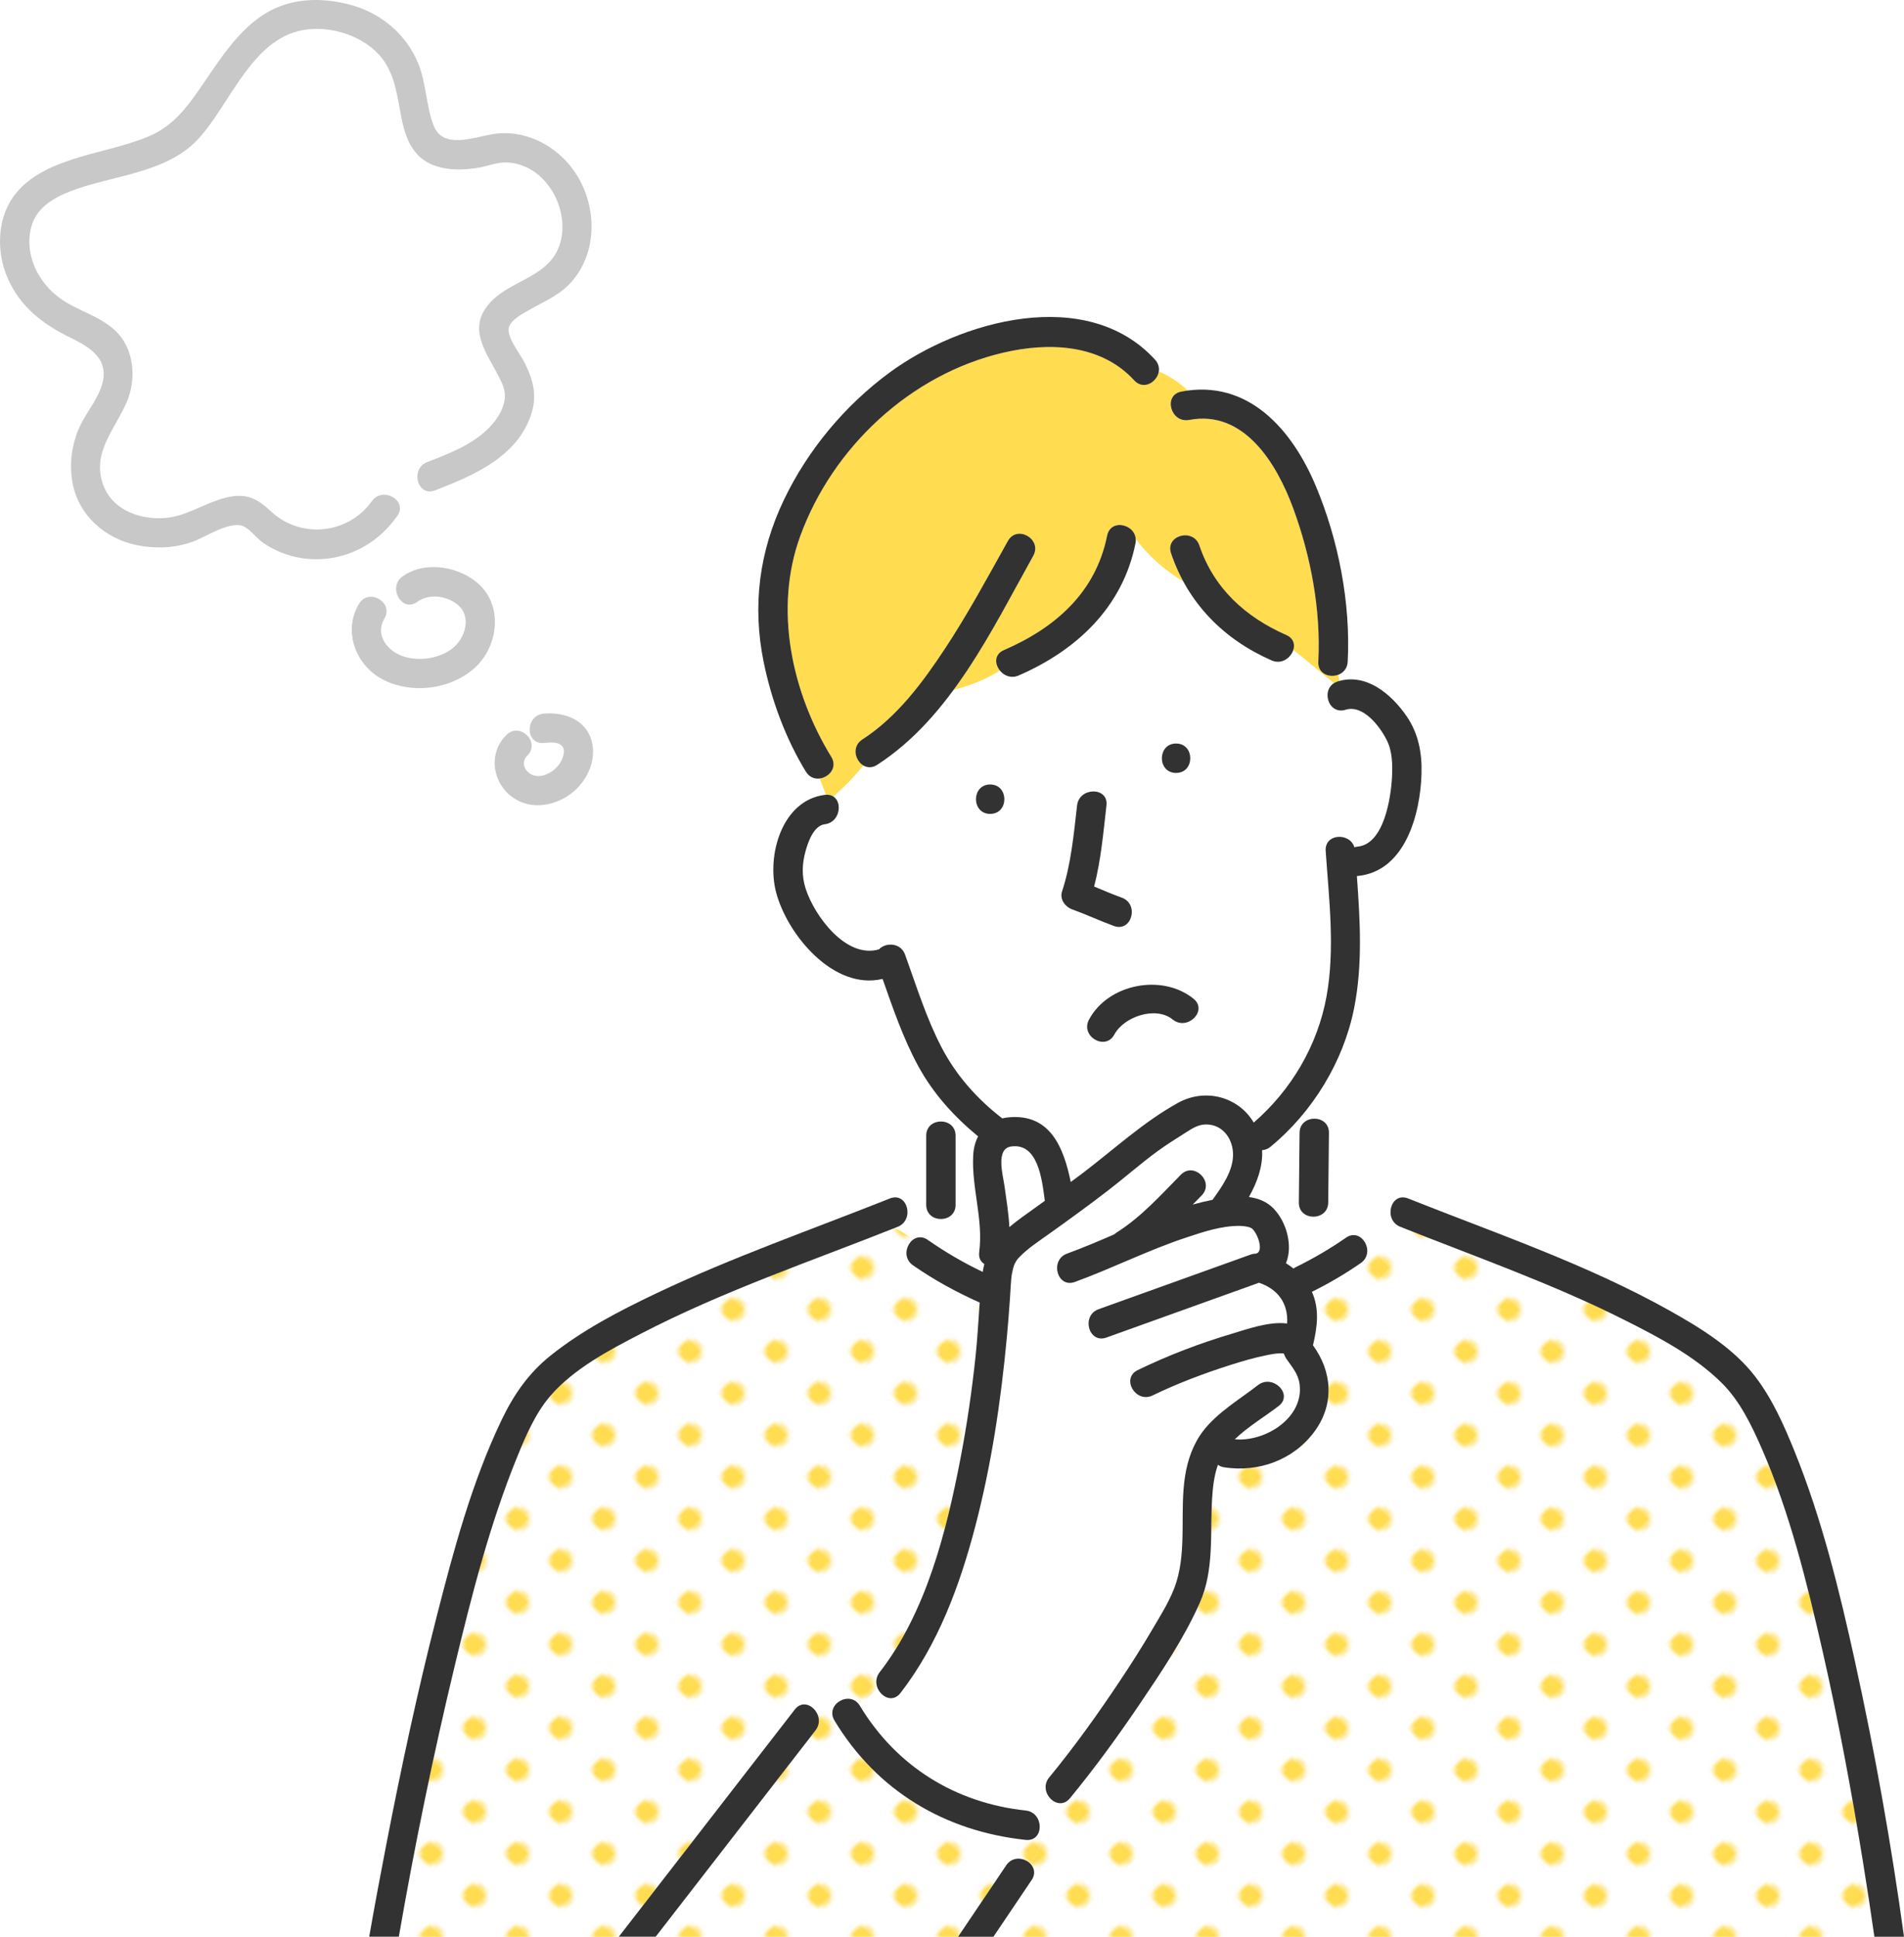 <?xml version="1.0" encoding="UTF-8"?>
<svg id="_レイヤー_2" data-name="レイヤー 2" xmlns="http://www.w3.org/2000/svg" xmlns:xlink="http://www.w3.org/1999/xlink" viewBox="0 0 712.95 724.83">
  <defs>
    <style>
      .cls-1 {
        fill: #ffdc50;
      }

      .cls-1, .cls-2, .cls-3, .cls-4, .cls-5, .cls-6 {
        stroke-width: 0px;
      }

      .cls-2 {
        fill: #c8c8c8;
      }

      .cls-3 {
        fill: none;
      }

      .cls-4 {
        fill: url(#_新規パターンスウォッチ_2);
      }

      .cls-5 {
        fill: #323232;
      }

      .cls-6 {
        fill: #fff;
      }
    </style>
    <pattern id="_新規パターンスウォッチ_2" data-name="新規パターンスウォッチ 2" x="0" y="0" width="12.5" height="12.5" patternTransform="translate(13785.64 -5679.4) rotate(-44.14) scale(1.73) skewX(1.72)" patternUnits="userSpaceOnUse" viewBox="0 0 12.5 12.5">
      <g>
        <rect class="cls-3" width="12.5" height="12.5"/>
        <rect class="cls-6" x="0" y="0" width="12.5" height="12.5"/>
        <circle class="cls-1" cx="6.25" cy="6.25" r="2.43"/>
      </g>
    </pattern>
  </defs>
  <g id="_レイヤー_1-2" data-name="レイヤー 1">
    <g>
      <path class="cls-6" d="M497.35,450.04c-.07,7.09-11.07,7.08-11,0,.09-8.69.18-17.37.27-26.06.04-4.19,3.91-5.9,7.05-5.13.01-3.28.09-6.56.17-9.84-5.01,7.58-11.11,14.43-18.01,20.13-1.03.85-2.14,1.26-3.23,1.33.32,6.14-1.85,12.02-4.94,17.54,3.47.44,6.73,1.68,9.26,4.32,4.91,5.11,7.29,14.02,4.61,20.44.98.61,1.92,1.28,2.82,2,.27-.19.56-.38.89-.54,6.53-3.2,12.78-6.85,18.76-11,2.66-1.85,5.25-.86,6.73,1.13,3.81-2.22,7.73-4.31,11.59-6.56-1.95-1.99-2.06-5.1-.87-7.26-7.72-4.88-15.26-9.95-23.97-13.07-.04,4.19-.09,8.38-.13,12.58Z"/>
      <path class="cls-6" d="M347.41,464.04c6.53,4.54,13.39,8.57,20.56,11.97.16-1.03.36-2.01.61-2.94-1.35-.82-2.21-2.31-1.93-4.47,1.6-12.27-2.92-24.05-2.24-36.27.15-2.65.77-5.02,1.83-7.03-5.22-4.31-10-8.99-14.21-14.18v8.62c2.84-.12,5.78,1.64,5.78,5.3v25.87c0,7.09-11,7.08-11,0v-7.1c-2.78,1.91-5.4,4.12-8.09,6.22,1.9,2.7,1.49,7.49-2.58,9.12-.41.16-.82.32-1.23.49,2.53,1.14,4.9,2.58,7.06,4.27,1.48-1.04,3.44-1.24,5.44.14Z"/>
      <path class="cls-6" d="M486.65,518c-.53-3.93-2.76-6.25-4.87-9.37-.48-.72-.81-1.39-1.03-2.05-.2-.04-.54-.1-1.11-.09-1.69.01-3.37.32-5.02.64-4.78.94-9.47,2.32-14.11,3.8-9.85,3.14-19.59,6.83-28.9,11.33-6.35,3.07-11.92-6.41-5.55-9.5,11.37-5.51,23.36-10.07,35.47-13.66,4.82-1.43,13.77-4.7,20.46-3.76.47-7.26-3.18-12.77-10.55-15.27-.05.02-.09.04-.13.06-19,6.82-37.99,13.64-56.99,20.46-6.69,2.4-9.54-8.23-2.92-10.61,19-6.82,37.99-13.64,56.99-20.46.69-.25,1.34-.35,1.95-.34.04-.01.07-.03.11-.04,2.81-.79.66-7.25-1.51-9.26-.72-.67-2.77-1.04-4.62-1.07-6.9-.11-13.98,2.31-20.44,4.46-14.12,4.7-27.41,11.42-41.36,16.51-6.67,2.43-9.52-8.2-2.92-10.61,5.95-2.17,11.8-4.67,17.65-7.19.28-.26.59-.5.94-.73,9.19-5.8,16.42-13.91,23.99-21.59,4.98-5.05,12.75,2.73,7.78,7.78-1.11,1.13-2.22,2.26-3.32,3.38,2.44-.68,4.91-1.28,7.42-1.78,3.52-4.92,7.59-10.58,7.68-16.72.08-5.77-3.55-11.23-9.68-11.48-3.17-.12-5.52,1.42-8.12,3.08-3.48,2.22-7.08,4.45-10.41,6.88-6.41,4.67-12.4,9.99-18.69,14.82-7.39,5.68-14.93,11.14-22.52,16.55-4.14,2.94-7.32,4.98-10.66,8.38-.22.23-.43.48-.64.72-.12.16-.28.38-.35.48-.19.26-.76,1.44-.83,1.51-.45,1.25-.73,2.55-.97,3.86-.26,1.45-.49,6.19-.69,9.17-.32,4.77-.71,9.54-1.15,14.3-2.23,23.8-5.77,47.62-11.84,70.77-5.79,22.07-13.91,44.09-28,62.28-2.88,3.71-7.25,1.5-8.61-2.03-1.85,2.54-4.34,4.44-6.91,6.26.12.17.24.34.36.53,13.71,22.71,35.78,36.39,62.09,39.2,3.7.4,5.45,3.67,5.23,6.55h3.15c1.3-3.12,2.6-6.27,4.03-9.32-3.68-.52-6.81-5.68-3.59-9.59,9.48-11.52,18.19-23.69,26.46-36.1,4.23-6.34,8.33-12.78,12.19-19.35,3.27-5.56,7.06-11.46,8.98-17.66,3.94-12.68,1.2-26.65,3.26-39.67.98-6.15,3.04-12.08,6.88-17.04,5.29-6.81,13.65-11.76,20.41-17.01,5.53-4.29,13.36,3.44,7.78,7.78-5.01,3.89-11.56,7.76-16.45,12.49,11.33,1.06,25.96-8.01,24.25-20.67Z"/>
      <path class="cls-4" d="M313.66,637.19c2.24-1.84,5.84-2.17,7.96.67,2.57-1.82,5.06-3.73,6.91-6.26-.69-1.78-.61-3.9.83-5.75,17.43-22.5,24.94-52.44,30.24-79.87,2.46-12.72,4.31-25.55,5.68-38.43.71-6.66,1.05-13.38,1.55-20.07-8.74-3.89-17.08-8.45-24.98-13.94-3.8-2.64-2.72-7.66.11-9.64-2.15-1.69-4.53-3.13-7.06-4.27-31.94,12.66-64.56,23.74-95.12,39.62-11.82,6.14-24.86,12.95-33.71,23.19-5.58,6.46-9.2,14.95-12.39,22.77-10.29,25.2-17.08,51.91-23.43,78.32-8.05,33.5-15.02,67.34-20.91,101.31h82.37c21.96-28.34,43.92-56.68,65.89-85.01,2.15-2.78,5.15-2.24,7.09-.31,2.68-1.87,5.75-2.73,8.97-2.31Z"/>
      <path class="cls-4" d="M389.31,684.14c-.19,2.56-1.93,4.8-5.23,4.45-30.29-3.23-55.73-18.37-71.59-44.65-1.61-2.67-.68-5.23,1.18-6.75-3.22-.41-6.3.44-8.97,2.31,1.96,1.95,2.85,5.31.69,8.09-3.3,4.25-6.59,8.51-9.89,12.76-16.66,21.49-33.31,42.98-49.97,64.47h113.23c6.01-8.91,12.02-17.82,18.03-26.73,2.43-3.6,6.96-2.89,9.17-.44,2.55-4.16,4.54-8.81,6.5-13.51h-3.15Z"/>
      <path class="cls-4" d="M372,724.83h329.86c-1.34-9.36-2.77-18.72-4.28-28.06-4.29-26.45-9.18-52.82-15.14-78.95-5.83-25.56-12.23-51.65-22.77-75.74-3.84-8.79-8.22-17.9-15.15-24.69-10.16-9.97-23.4-16.92-36-23.26-27.2-13.69-55.93-23.74-84.17-34.99-.83-.33-1.5-.8-2.03-1.34-3.85,2.25-7.77,4.34-11.59,6.56,1.77,2.38,1.96,6.19-1.18,8.36-5.83,4.04-11.93,7.61-18.28,10.75,2.93,6.47,2.01,13.35.4,20.01,7.15,9.76,8.17,21.91.59,32.24-7.84,10.68-20.98,15.43-33.87,13.42-.95-.15-1.71-.48-2.31-.93-1.43,4.02-1.93,8.42-2.18,12.62-.78,13.09.85,26.81-4.65,39.12-5.9,13.22-14.2,25.58-22.28,37.53-8.25,12.2-16.94,24.14-26.3,35.52-1.25,1.52-2.76,2.02-4.18,1.81-1.43,3.05-2.73,6.2-4.03,9.32h14.59-14.59c-1.96,4.71-3.95,9.36-6.5,13.51,1.38,1.53,1.85,3.73.33,6-4.76,7.06-9.52,14.12-14.28,21.18Z"/>
      <path class="cls-1" d="M323.3,286.49c-3.14-1.84-4.45-7.13-.39-9.75,12.96-8.36,22.58-21.3,30.95-34.01,8.56-13,15.96-26.69,23.54-40.27,3.45-6.19,12.95-.64,9.5,5.55-9.11,16.32-18.25,34.45-29.86,50.22,6.21-1.58,12.18-3.93,17.4-7.23-2.01-2.43-2.19-6.13,1.46-7.71,19.28-8.34,34.39-21.52,38.66-42.84,1.27-6.33,10.19-4.43,10.7,1.2,4.65,6.51,10.94,11.79,17.9,16.09-1.83-3.35-3.4-6.9-4.68-10.67-2.28-6.73,8.35-9.59,10.61-2.92,5.42,16.04,17.25,26.8,32.55,33.51,2.69,1.18,3.29,3.5,2.62,5.61,5.24,4.04,10.25,8.51,15.24,12.43.42-.27.89-.5,1.44-.66.2-.06.4-.11.6-.17-.08-.77-.24-1.55-.46-2.32-3.31,1.23-7.68-.39-7.44-4.9,1.02-19.22-2.79-39.48-9.42-57.46-5.25-14.25-15-31.28-30.73-33.3.29.49.58.97.85,1.45-.27-.48-.55-.97-.85-1.45-2.58-.33-5.31-.27-8.21.28-6.93,1.32-9.87-9.29-2.92-10.61.83-.16,1.64-.28,2.45-.39-3.26-3.03-6.96-5.56-10.91-7.11-.65,3.98-5.71,7.08-9.2,3.27-12.54-13.65-32.04-14.32-49.04-10.35-34.69,8.11-63.83,35.3-76.01,68.67-9.91,27.14-3.22,58.37,11.63,82.59,2.42,3.94-.77,7.66-4.31,8.11.77,2.06,1.56,4.09,2.3,6.09,1.13-.07,2.05.19,2.78.65,4.13-3.46,7.85-7.42,11.27-11.6Z"/>
      <path class="cls-6" d="M519.23,276.91c-2.6-5.14-8.83-13.29-15.37-11.27-6.24,1.94-9.17-6.89-4.36-9.94-4.98-3.92-10-8.39-15.24-12.43-.94,2.98-4.42,5.53-8.17,3.89-14.33-6.28-25.7-16.2-32.92-29.41-6.96-4.3-13.25-9.58-17.9-16.09.05.54.02,1.12-.1,1.73-4.78,23.84-22.04,40.03-43.72,49.41-2.81,1.22-5.46.09-7.01-1.79-5.22,3.3-11.2,5.65-17.4,7.23-8.06,10.94-17.31,20.75-28.57,28.02-1.88,1.21-3.72,1.1-5.16.25-3.43,4.18-7.14,8.14-11.27,11.6,3.55,2.27,2.45,9.67-3.18,10.38-4.19.53-6.26,6.66-7.2,10.04-1.33,4.76-1.49,9.34.04,14.08,3.28,10.16,15.11,26.3,27.45,22.7,2.48-2.65,8.11-2.62,9.77,1.97,4.23,11.68,7.92,23.74,13.7,34.78,5.52,10.55,13.3,19.25,22.69,26.51.74-.17,1.51-.31,2.32-.39,15.71-1.52,20.7,11.45,23.33,24.2,1.33-.98,2.67-1.96,3.99-2.96,11.92-9,23.06-19.42,36.18-26.67,10.14-5.6,22.59-2.35,28.35,7.39,14.06-12.17,23.92-28.87,27.25-47.2,3.25-17.86.91-36.51-.31-54.46-.45-6.58,9.04-6.99,10.75-1.37.39-.12.81-.21,1.27-.26,9.9-.98,12.44-18.55,12.81-26,.24-4.7.16-9.66-2.01-13.94ZM370.77,304.6c-7.09,0-7.08-11,0-11s7.08,11,0,11ZM440.38,278.27c7.09,0,7.08,11,0,11s-7.08-11,0-11ZM401.55,340.36c-2.68-.97-4.83-3.79-3.84-6.77,3.38-10.22,4.38-21.5,5.62-32.15.81-6.96,11.81-7.02,11,0-1.16,9.97-2.05,20.52-4.62,30.35,3.44,1.41,6.85,2.89,10.36,4.16,6.62,2.39,3.75,13.01-2.92,10.61-5.26-1.9-10.32-4.3-15.58-6.2ZM439.13,381.56c-6.43-5.2-18.34-1.02-21.86,5.61-3.33,6.26-12.82.7-9.5-5.55,7.15-13.44,27.4-17.32,39.14-7.83,5.51,4.45-2.32,12.19-7.78,7.78Z"/>
      <path class="cls-6" d="M378.65,429.07c-5.97.81-3.08,10.71-2.5,14.9.71,5.12,1.54,10.19,1.81,15.29,1.51-1.29,3.15-2.54,4.91-3.82,2.78-2.02,5.57-4.02,8.37-6.02-1.08-8.48-2.69-21.69-12.58-20.34Z"/>
      <path class="cls-5" d="M384.07,677.59c-26.31-2.81-48.39-16.49-62.09-39.2-3.65-6.05-13.17-.53-9.5,5.55,15.86,26.28,41.31,41.42,71.59,44.65,7.03.75,6.98-10.25,0-11Z"/>
      <path class="cls-5" d="M386.28,703.65c3.97-5.88-5.56-11.4-9.5-5.55-6.01,8.91-12.02,17.82-18.03,26.73h13.24c4.76-7.06,9.52-14.12,14.28-21.18Z"/>
      <path class="cls-5" d="M295.49,660.35c3.3-4.25,6.59-8.51,9.89-12.76,4.28-5.53-3.45-13.37-7.78-7.78-21.96,28.34-43.92,56.68-65.89,85.01h13.81c16.66-21.49,33.31-42.98,49.97-64.47Z"/>
      <path class="cls-5" d="M401.55,340.36c5.26,1.9,10.32,4.3,15.58,6.2,6.67,2.4,9.54-8.22,2.92-10.61-3.5-1.26-6.92-2.74-10.36-4.16,2.57-9.83,3.47-20.38,4.62-30.35.81-7.02-10.19-6.96-11,0-1.23,10.65-2.24,21.93-5.62,32.15-.98,2.98,1.16,5.8,3.84,6.77Z"/>
      <path class="cls-5" d="M417.27,387.17c3.52-6.62,15.43-10.8,21.86-5.61,5.46,4.41,13.29-3.32,7.78-7.78-11.74-9.49-31.99-5.61-39.14,7.83-3.32,6.25,6.17,11.81,9.5,5.55Z"/>
      <path class="cls-5" d="M370.77,304.6c7.08,0,7.09-11,0-11s-7.09,11,0,11Z"/>
      <path class="cls-5" d="M440.38,289.27c7.08,0,7.09-11,0-11s-7.09,11,0,11Z"/>
      <path class="cls-5" d="M694.72,622.36c-5.9-26.85-12.51-53.96-22.87-79.49-3.92-9.64-8.26-19.42-14.64-27.72-8.16-10.61-20.31-18.07-31.82-24.53-31.12-17.45-65.08-28.94-98.12-42.09-6.58-2.62-9.43,8.02-2.92,10.61,28.24,11.24,56.97,21.29,84.17,34.99,12.6,6.34,25.84,13.29,36,23.26,6.93,6.8,11.3,15.9,15.15,24.69,10.54,24.1,16.93,50.18,22.77,75.74,5.96,26.13,10.85,52.5,15.14,78.95,1.51,9.34,2.94,18.69,4.28,28.06h11.09c-4.71-34.36-10.8-68.62-18.24-102.46Z"/>
      <path class="cls-5" d="M486.62,423.98c-.09,8.69-.18,17.37-.27,26.06-.07,7.08,10.93,7.09,11,0,.09-8.69.18-17.37.27-26.06.07-7.08-10.93-7.09-11,0Z"/>
      <path class="cls-5" d="M357.82,450.91v-25.87c0-7.08-11-7.09-11,0v25.87c0,7.08,11,7.09,11,0Z"/>
      <path class="cls-5" d="M445.28,157.17c20.64-3.93,32.83,16.44,38.94,33.02,6.63,17.99,10.43,38.24,9.42,57.46-.37,7.07,10.63,7.05,11,0,1.16-21.92-3.47-45.58-11.93-65.75-8.86-21.12-25.33-40.11-50.35-35.35-6.95,1.32-4,11.93,2.92,10.61Z"/>
      <path class="cls-5" d="M301.77,288.8c3.7,6.02,13.21.5,9.5-5.55-14.86-24.22-21.54-55.45-11.63-82.59,12.18-33.37,41.33-60.56,76.01-68.67,17.01-3.98,36.5-3.31,49.04,10.35,4.8,5.23,12.56-2.57,7.78-7.78-25.6-27.86-72.91-14.6-99.42,4.9-16.68,12.27-30.56,28.91-39.51,47.6-9.25,19.31-11.87,39.62-7.6,60.64,2.88,14.18,8.23,28.72,15.83,41.11Z"/>
      <path class="cls-5" d="M503.99,463.22c-5.98,4.14-12.23,7.8-18.76,11-.33.16-.62.35-.89.54-.9-.72-1.84-1.39-2.82-2,2.68-6.42.3-15.32-4.61-20.44-2.53-2.63-5.78-3.87-9.26-4.32,3.09-5.51,5.26-11.4,4.94-17.54,1.09-.08,2.21-.48,3.23-1.33,15.7-12.97,27.25-31.83,31.23-51.84,3.24-16.29,2.22-32.94,1.03-49.43.11,0,.23,0,.34-.02,17.77-1.75,23.4-23.17,23.86-38.16.24-7.84-1.14-15.23-5.67-21.77-5.67-8.18-15.08-16.18-25.68-12.89-6.74,2.09-3.86,12.71,2.92,10.61,6.53-2.03,12.77,6.13,15.37,11.27,2.17,4.28,2.24,9.24,2.01,13.94-.38,7.45-2.92,25.02-12.81,26-.45.04-.87.13-1.27.26-1.71-5.63-11.2-5.22-10.75,1.37,1.22,17.95,3.56,36.6.31,54.46-3.33,18.33-13.19,35.03-27.25,47.2-5.76-9.74-18.21-12.99-28.35-7.39-13.13,7.25-24.26,17.67-36.18,26.67-1.32,1-2.66,1.98-3.99,2.96-2.63-12.75-7.62-25.71-23.33-24.2-.81.08-1.58.22-2.32.39-9.39-7.26-17.17-15.96-22.69-26.51-5.78-11.04-9.46-23.1-13.7-34.78-1.66-4.58-7.29-4.61-9.77-1.97-12.34,3.61-24.17-12.54-27.45-22.7-1.53-4.74-1.37-9.32-.04-14.08.94-3.38,3.01-9.52,7.2-10.04,6.93-.87,7.02-11.88,0-11-16.08,2.02-21.85,22.72-18.24,36.45,4.18,15.9,21.56,36.83,39.88,32.42,3.87,11.01,7.68,22.15,13.23,32.41,5.67,10.48,13.47,19.06,22.54,26.54-1.06,2.01-1.69,4.38-1.83,7.03-.67,12.21,3.84,24,2.24,36.27-.28,2.16.58,3.65,1.93,4.47-.25.93-.45,1.92-.61,2.94-7.18-3.4-14.03-7.42-20.56-11.97-5.83-4.05-11.33,5.48-5.55,9.5,7.89,5.49,16.23,10.05,24.98,13.94-.5,6.69-.84,13.4-1.55,20.07-1.37,12.88-3.22,25.71-5.68,38.43-5.3,27.42-12.81,57.37-30.24,79.87-4.28,5.53,3.45,13.37,7.78,7.78,14.09-18.18,22.21-40.21,28-62.28,6.07-23.15,9.62-46.96,11.84-70.77.44-4.76.83-9.53,1.15-14.3.2-2.97.43-7.72.69-9.17.24-1.31.52-2.61.97-3.86.07-.07.64-1.25.83-1.51.07-.09.23-.32.35-.48.21-.25.41-.5.64-.72,3.34-3.4,6.53-5.43,10.66-8.38,7.59-5.4,15.13-10.87,22.52-16.55,6.29-4.83,12.29-10.15,18.69-14.82,3.33-2.43,6.94-4.66,10.41-6.88,2.6-1.66,4.95-3.21,8.12-3.08,6.13.24,9.76,5.7,9.68,11.48-.09,6.13-4.16,11.8-7.68,16.72-2.5.5-4.97,1.1-7.42,1.78,1.11-1.13,2.21-2.26,3.32-3.38,4.98-5.05-2.8-12.83-7.78-7.78-7.57,7.68-14.81,15.79-23.99,21.59-.35.22-.66.47-.94.73-5.85,2.52-11.7,5.02-17.65,7.19-6.6,2.41-3.75,13.04,2.92,10.61,13.96-5.09,27.24-11.81,41.36-16.51,6.47-2.15,13.54-4.57,20.44-4.46,1.86.03,3.9.41,4.62,1.07,2.17,2,4.32,8.47,1.51,9.26-.04.01-.07.03-.11.04-.6,0-1.25.09-1.95.34-19,6.82-37.99,13.64-56.99,20.46-6.61,2.37-3.76,13.01,2.92,10.61,19-6.82,37.99-13.64,56.99-20.46.05-.02.09-.04.13-.06,7.37,2.5,11.02,8.01,10.55,15.27-6.69-.94-15.63,2.33-20.46,3.76-12.12,3.58-24.1,8.15-35.47,13.66-6.37,3.08-.8,12.57,5.55,9.5,9.31-4.5,19.05-8.19,28.9-11.33,4.64-1.48,9.33-2.86,14.11-3.8,1.66-.33,3.33-.63,5.02-.64.58,0,.92.05,1.11.09.22.66.54,1.33,1.03,2.05,2.11,3.12,4.34,5.45,4.87,9.37,1.7,12.66-12.92,21.73-24.25,20.67,4.89-4.74,11.44-8.61,16.45-12.49,5.59-4.33-2.25-12.07-7.78-7.78-6.76,5.24-15.12,10.19-20.41,17.01-3.85,4.96-5.91,10.89-6.88,17.04-2.06,13.02.68,26.99-3.26,39.67-1.92,6.19-5.72,12.09-8.98,17.66-3.86,6.58-7.96,13.01-12.19,19.35-8.27,12.41-16.98,24.58-26.46,36.1-4.46,5.43,3.28,13.25,7.78,7.78,9.36-11.37,18.05-23.32,26.3-35.52,8.08-11.95,16.38-24.31,22.28-37.53,5.5-12.3,3.87-26.03,4.65-39.12.25-4.2.75-8.6,2.18-12.62.6.45,1.36.78,2.31.93,12.89,2.01,26.03-2.74,33.87-13.42,7.58-10.33,6.55-22.48-.59-32.24,1.6-6.66,2.53-13.54-.4-20.01,6.36-3.14,12.45-6.71,18.28-10.75,5.78-4,.29-13.54-5.55-9.5ZM377.96,459.26c-.27-5.1-1.1-10.17-1.81-15.29-.58-4.19-3.47-14.08,2.5-14.9,9.89-1.35,11.5,11.86,12.58,20.34-2.79,2-5.59,4-8.37,6.02-1.76,1.28-3.4,2.54-4.91,3.82Z"/>
      <path class="cls-5" d="M476.1,247.15c6.42,2.82,12.03-6.66,5.55-9.5-15.3-6.71-27.13-17.47-32.55-33.51-2.26-6.67-12.88-3.81-10.61,2.92,6.31,18.65,19.65,32.2,37.6,40.08Z"/>
      <path class="cls-5" d="M381.45,252.79c21.68-9.39,38.94-25.57,43.72-49.41,1.39-6.91-9.21-9.87-10.61-2.92-4.28,21.31-19.39,34.49-38.66,42.84-6.48,2.8-.88,12.28,5.55,9.5Z"/>
      <path class="cls-5" d="M377.4,202.46c-7.58,13.58-14.97,27.28-23.54,40.27-8.38,12.71-17.99,25.65-30.95,34.01-5.93,3.83-.42,13.35,5.55,9.5,27.49-17.74,43.01-50.58,58.44-78.23,3.45-6.19-6.04-11.74-9.5-5.55Z"/>
      <path class="cls-5" d="M170.25,623.52c6.35-26.41,13.14-53.12,23.43-78.32,3.19-7.82,6.81-16.31,12.39-22.77,8.85-10.24,21.89-17.05,33.71-23.19,30.96-16.08,64.02-27.23,96.35-40.1,6.5-2.59,3.66-13.23-2.92-10.61-29.3,11.66-59.1,22.01-87.62,35.58-13.81,6.57-27.63,13.74-39.6,23.35-8.1,6.5-13.63,14.53-18.09,23.81-11.26,23.43-18.09,49.1-24.51,74.19-7.17,28.06-13.22,56.41-18.74,84.84-2.23,11.49-4.39,22.99-6.4,34.52h11.09c5.89-33.97,12.85-67.81,20.91-101.31Z"/>
      <path class="cls-6" d="M159.97,172.91c8.3-3.21,17.17-6.57,23.45-13.15,2.57-2.7,4.74-5.96,5.44-9.68.69-3.65-.7-6.4-2.32-9.57-4.06-7.91-10.75-16.38-4.73-25.14,7.42-10.8,23.87-10.66,27.91-24.32,3.86-13.05-5.54-29.61-19.83-30.26-3.97-.18-7.47,1.53-11.33,2.06-2.56.35-5.14.64-7.73.55-3.91-.13-7.86-.88-11.25-2.92-5.98-3.6-8.13-10.38-9.38-16.84-1.44-7.44-2.27-15.42-7.02-21.65-6.54-8.57-19.43-12.63-29.86-10.72-19.29,3.53-27.29,28.11-39.29,40.93-11.92,12.74-32.27,13.42-47.68,19.37-6.54,2.52-12.97,6.4-14.74,13.64-2.5,10.23,2.75,20.68,11.09,26.58,6.41,4.54,14.53,6.43,20.34,11.85,7.36,6.86,8.18,18.4,4.22,27.25-4.56,10.21-13.26,19.06-8.4,31.19,4.22,10.52,17.89,13.75,27.91,10.87,6.9-1.98,13.02-6.11,20.2-7.19,6.11-.92,10.04,1.44,14.32,5.49,11.13,10.53,28.98,8.8,37.94-3.69,1.98-2.76,5.24-2.89,7.6-1.65,2.38-3.96,5.72-7.12,9.61-9.07.41-1.66,1.53-3.18,3.51-3.94Z"/>
      <path class="cls-6" d="M197.44,282.8c-2.85,2.79-.52,6.86,3,7.54,3.27.63,6.84-1.54,8.76-4.05,1.21-1.58,2.7-4.74,1.54-6.69-1.31-2.2-4.99-1.71-7.12-1.53-4.87.41-6.35-4.68-4.51-8.09-2,.68-3.59,1.96-4.99,3.52,3.91.62,7.01,5.7,3.32,9.3Z"/>
      <path class="cls-6" d="M143.93,231.52c-3.61,6.01,1.07,12.07,6.89,14.06,5.97,2.05,13.73.97,18.71-3,4.74-3.77,7.2-11.97,1.78-16.32-4.15-3.33-10.72-4.19-15.05-1.02-5.73,4.19-11.21-5.36-5.55-9.5.12-.08.24-.15.36-.23-4.79.47-8.76,3.59-11.48,7.88,3.52.45,6.72,4.17,4.34,8.13Z"/>
      <path class="cls-2" d="M217.83,68.84c-6.02-12.45-19.49-20.9-33.43-18.62-7.05,1.15-18.58,5.81-22.05-3.27-2.87-7.5-2.69-15.8-5.79-23.31-4.4-10.68-13.71-18.59-24.83-21.69-11.46-3.2-23.79-2.85-33.86,4.05-8.94,6.13-15,15.41-21.02,24.21-6.03,8.82-11.31,16.79-21.48,20.96-9.06,3.72-18.82,5.41-28.11,8.44-8.4,2.74-16.94,6.56-22.24,13.96-6.24,8.72-6.32,21.05-2.13,30.59,4.69,10.68,13.16,17.2,23.39,22.17,8.15,3.97,15.49,8.61,11.38,19.22-2.08,5.36-6.06,9.82-8.28,15.16-2.57,6.21-3.45,13.11-2.27,19.75,2.18,12.33,12.21,21.19,24.27,23.59,6.96,1.38,14.03,1.1,20.73-1.29,4.85-1.73,14.62-8.42,19.56-5.53,2.55,1.49,4.56,4.36,7.07,6.07,3.51,2.38,7.68,4.18,11.82,5.12,7.26,1.64,14.81.96,21.67-1.88,6.84-2.83,12.22-7.44,16.51-13.42,2.13-2.97.62-5.87-1.9-7.2-.62,1.02-1.18,2.1-1.66,3.22.48-1.12,1.04-2.2,1.66-3.22-2.36-1.25-5.62-1.11-7.6,1.65-8.96,12.48-26.81,14.21-37.94,3.69-4.28-4.05-8.21-6.41-14.32-5.49-7.18,1.08-13.31,5.21-20.2,7.19-10.03,2.88-23.69-.36-27.91-10.87-4.86-12.12,3.83-20.98,8.4-31.19,3.96-8.85,3.14-20.39-4.22-27.25-5.81-5.42-13.93-7.32-20.34-11.85-8.35-5.9-13.6-16.35-11.09-26.58,1.77-7.24,8.2-11.12,14.74-13.64,15.41-5.95,35.76-6.63,47.68-19.37,12-12.82,20-37.41,39.29-40.93,10.43-1.91,23.32,2.14,29.86,10.72,4.75,6.23,5.59,14.21,7.02,21.65,1.25,6.46,3.4,13.23,9.38,16.84,3.39,2.04,7.34,2.79,11.25,2.92,2.59.09,5.17-.2,7.73-.55,3.86-.53,7.36-2.24,11.33-2.06,14.29.65,23.69,17.2,19.83,30.26-4.04,13.67-20.49,13.52-27.91,24.32-6.02,8.76.67,17.24,4.73,25.14,1.63,3.17,3.02,5.92,2.32,9.57-.71,3.72-2.87,6.98-5.44,9.68-6.28,6.59-15.14,9.94-23.45,13.15-1.98.77-3.09,2.28-3.51,3.94,1.99-1,4.11-1.69,6.33-2.01-2.22.32-4.35,1.01-6.33,2.01-.95,3.82,1.82,8.45,6.43,6.67,14.33-5.54,30.61-12.46,35.93-28.27,2.36-7,.92-12.79-2.23-19.17-1.81-3.68-5.33-7.77-6.13-11.84-.72-3.71,4.42-6.38,7.43-8.11,6.17-3.55,12.19-5.78,16.83-11.52,8.16-10.1,8.64-24.3,3.1-35.76Z"/>
      <path class="cls-2" d="M179.85,219.15c-7.09-7.04-20.33-9.48-28.78-3.64.94-.09,1.92-.09,2.92.03-1.01-.13-1.98-.12-2.92-.03-.12.08-.24.15-.36.23-5.66,4.13-.18,13.68,5.55,9.5,4.34-3.17,10.91-2.31,15.05,1.02,5.41,4.35,2.95,12.55-1.78,16.32-4.98,3.97-12.74,5.04-18.71,3-5.82-1.99-10.5-8.05-6.89-14.06,2.38-3.96-.81-7.68-4.34-8.13-1.44,2.27-2.53,4.86-3.2,7.55.67-2.7,1.76-5.28,3.2-7.55-1.89-.24-3.89.46-5.16,2.58-6.19,10.29-1.17,23.29,9.23,28.5,10.62,5.32,24.64,3.6,33.65-4.11,8.88-7.6,11.29-22.52,2.53-31.21Z"/>
      <path class="cls-2" d="M221.56,277.38c-2.15-8.12-10.31-10.96-17.94-10.31-2.18.19-3.68,1.38-4.51,2.91.99-.34,2.07-.54,3.28-.54-1.22,0-2.29.2-3.28.54-1.84,3.4-.36,8.5,4.51,8.09,2.13-.18,5.81-.67,7.12,1.53,1.16,1.95-.32,5.11-1.54,6.69-1.93,2.51-5.49,4.68-8.76,4.05-3.53-.68-5.86-4.75-3-7.54,3.68-3.6.59-8.68-3.32-9.3-2.92,3.25-5.02,7.68-8.22,10.24,3.21-2.56,5.3-6.99,8.22-10.24-1.48-.23-3.07.16-4.45,1.52-6.99,6.83-5.39,18.06,2.46,23.51,7.07,4.91,16.46,2.99,22.7-2.32,5.25-4.47,8.56-11.93,6.74-18.83Z"/>
    </g>
  </g>
</svg>